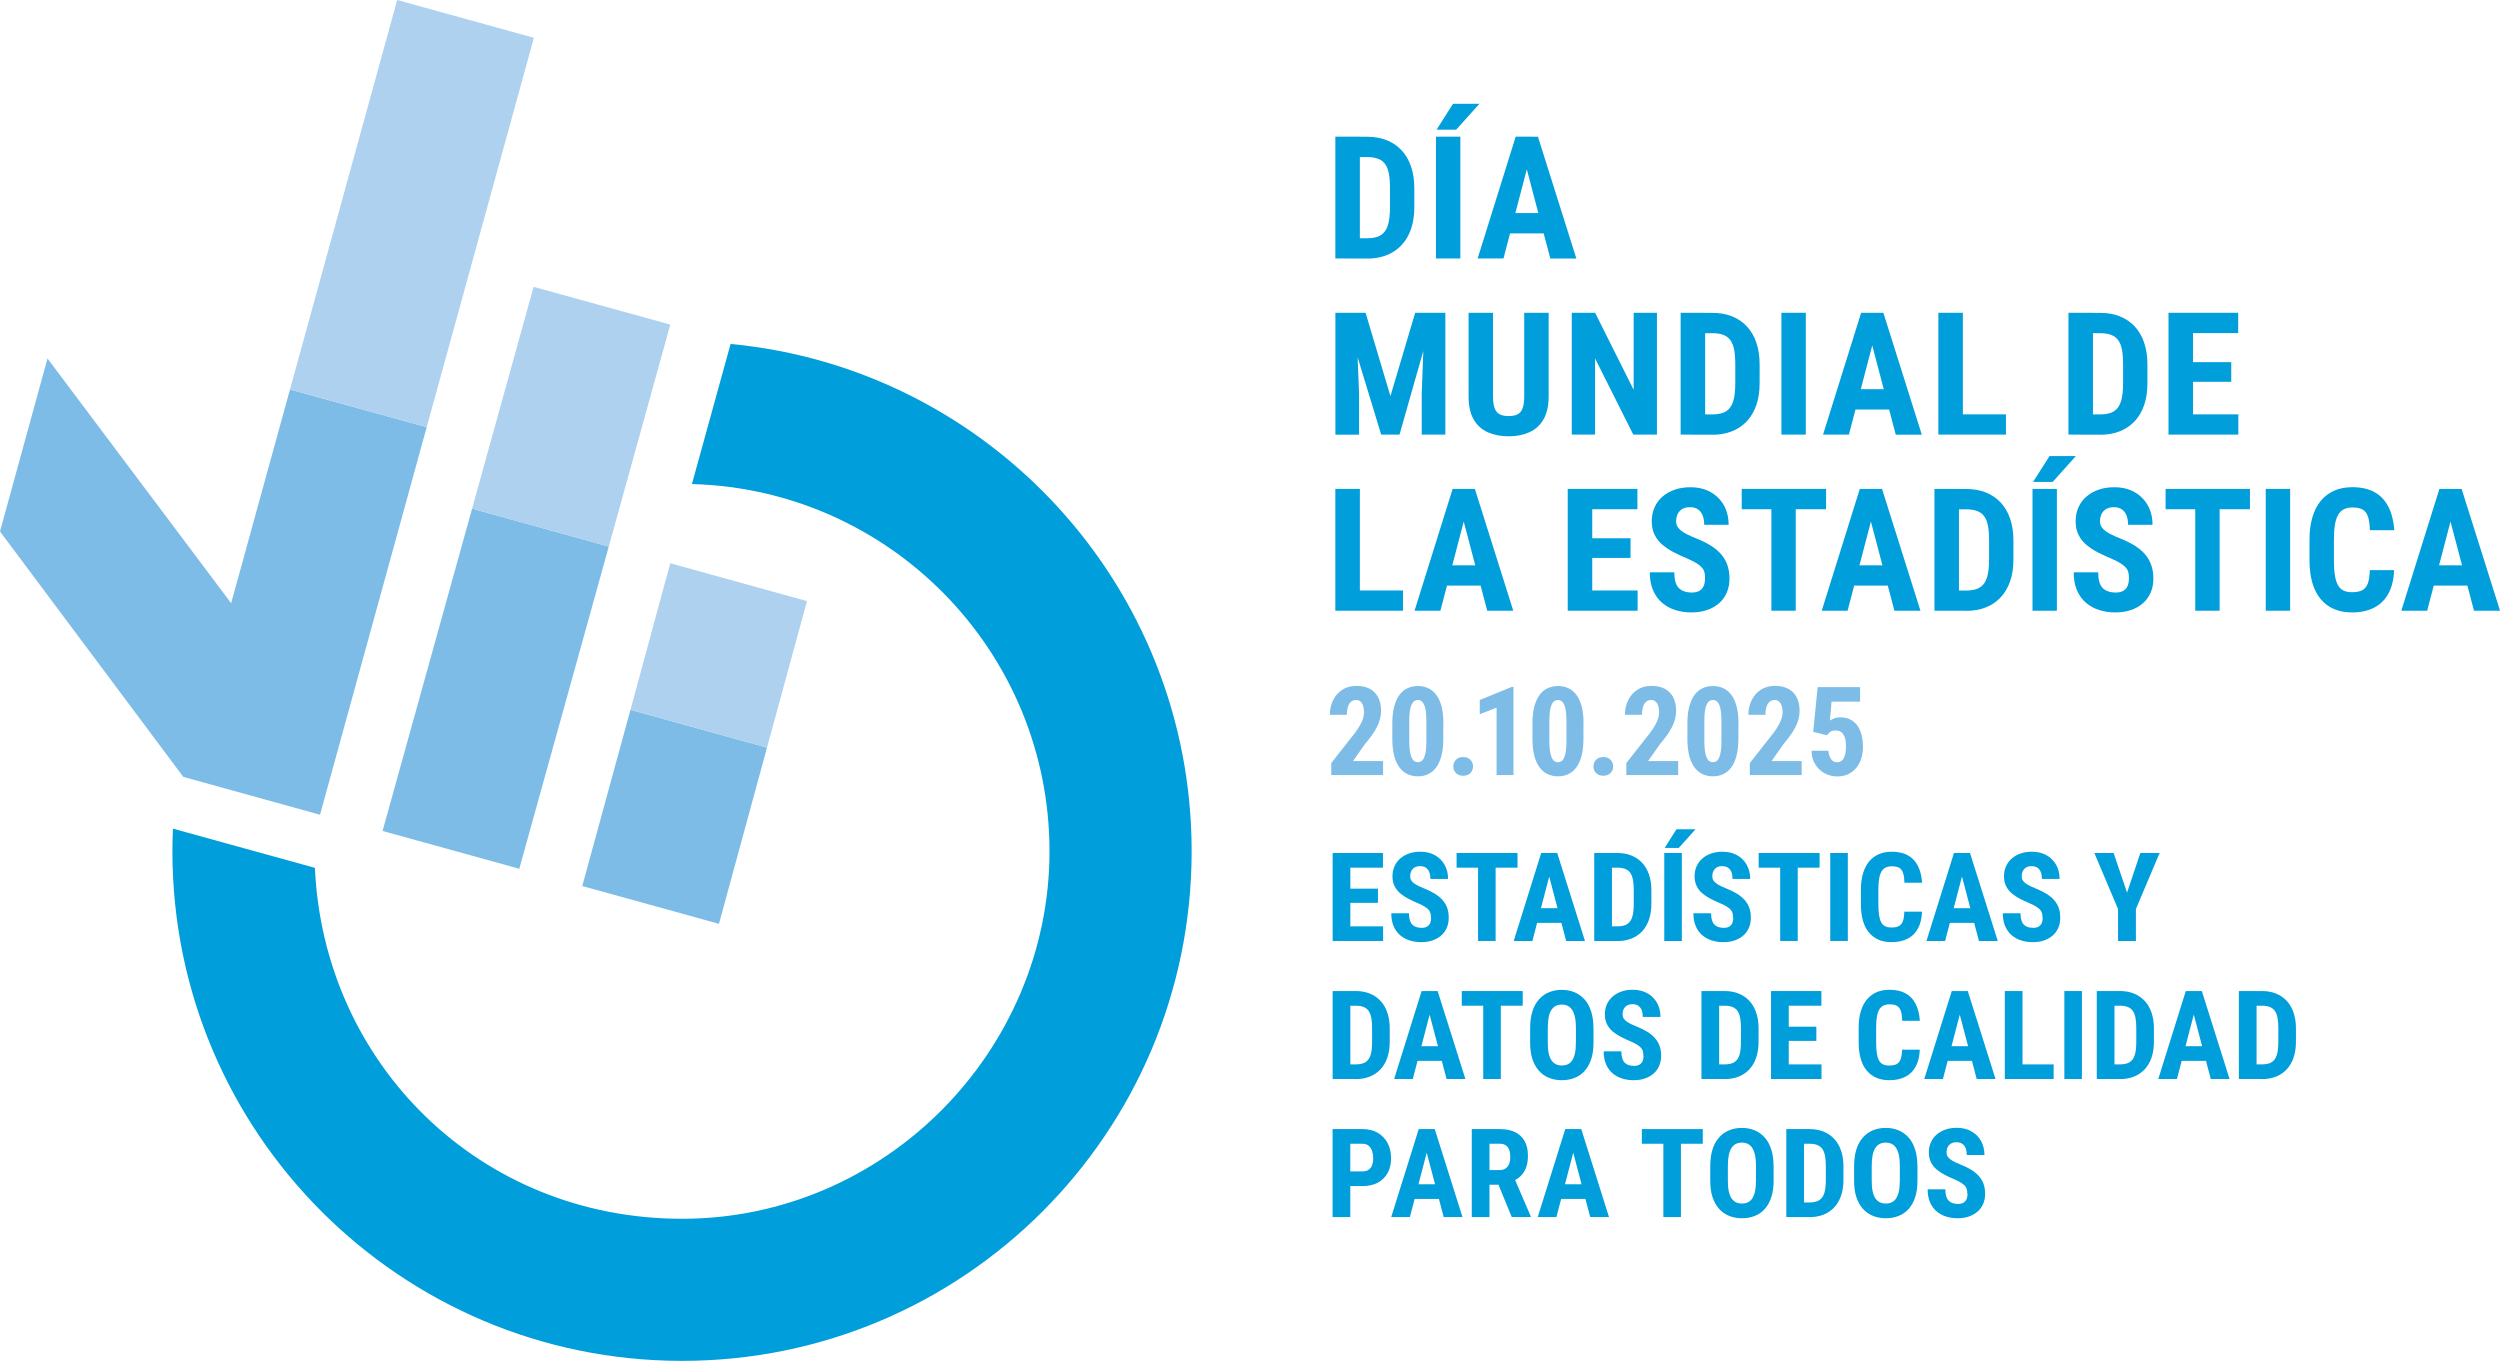 <?xml version="1.0" encoding="UTF-8"?>
<svg id="Layer_1" data-name="Layer 1" xmlns="http://www.w3.org/2000/svg" viewBox="0 0 525.2 285.9">
  <defs>
    <style>
      .cls-1 {
        fill: #add1ef;
      }

      .cls-2 {
        fill: #7cbce7;
      }

      .cls-3 {
        fill: #009edb;
      }
    </style>
  </defs>
  <g id="cropped_circle" data-name="cropped circle">
    <path class="cls-3" d="M153.48,72.27l-8.12,29.42c41.67,1.11,75.12,35.21,75.12,77.15s-34.57,77.2-77.2,77.2-75.29-32.7-77.12-73.72l-29.83-8.24c-.07,1.58-.11,3.16-.11,4.75,0,59.13,47.93,107.06,107.06,107.06s107.06-47.93,107.06-107.06c0-55.68-42.51-101.43-96.85-106.57Z"/>
  </g>
  <polygon class="cls-2" points="132.45 149.11 122.32 186.14 151.04 194.08 161.13 157.06 132.45 149.11 132.45 149.11"/>
  <polygon class="cls-1" points="140.81 118.33 132.45 149.11 161.13 157.06 169.53 126.28 140.81 118.33"/>
  <polygon class="cls-2" points="80.37 174.57 109.09 182.51 127.89 114.82 99.18 106.85 80.37 174.57"/>
  <polygon class="cls-1" points="112.1 60.26 99.18 106.85 127.89 114.82 139.09 74.43 140.82 68.19 112.1 60.26"/>
  <polygon class="cls-2" points="48.56 126.72 9.98 75.31 0 111.65 38.51 163.21 38.51 163.21 67.23 171.16 89.64 89.74 60.92 81.82 48.56 126.72"/>
  <g id="top_piece" data-name="top piece">
    <polygon class="cls-1" points="83.44 0 60.92 81.82 89.64 89.74 112.16 7.94 83.44 0"/>
  </g>
  <g>
    <path class="cls-3" d="M285.68,28.71v25.59h-5.15v-25.59h5.15ZM287.21,54.31h-4.52l.04-4.25h4.48c1.24,0,2.21-.22,2.9-.67s1.18-1.15,1.47-2.11.43-2.22.43-3.78v-3.99c0-1.18-.08-2.19-.23-3.01s-.41-1.49-.77-2-.85-.89-1.46-1.13-1.37-.37-2.27-.37h-4.68v-4.27h4.68c1.48,0,2.82.24,4.03.72s2.24,1.18,3.11,2.1,1.54,2.05,2,3.4.7,2.88.7,4.61v3.96c0,1.73-.23,3.27-.7,4.61s-1.13,2.46-2,3.38-1.9,1.62-3.12,2.1-2.58.72-4.1.72Z"/>
    <path class="cls-3" d="M306.79,28.71v25.59h-5.12v-25.59h5.12ZM301.8,27.24l3.45-5.43h5.54l-4.87,5.43h-4.11Z"/>
    <path class="cls-3" d="M321.35,33.28l-5.5,21.02h-5.43l8-25.59h3.39l-.46,4.57ZM325.89,44.76v4.27h-11.55v-4.27h11.55ZM325.69,54.31l-5.54-21.02-.51-4.57h3.45l8.07,25.59h-5.47Z"/>
    <path class="cls-3" d="M280.53,65.71h4.31l.67,16.88v8.72h-4.97v-25.59ZM282.36,65.71h4.52l5.22,17.51,5.2-17.51h3.99l-7.28,25.59h-3.85l-7.8-25.59ZM299.32,65.71h4.32v25.59h-4.96v-8.72l.63-16.88Z"/>
    <path class="cls-3" d="M320.21,65.71h5.13v17.58c0,1.97-.36,3.57-1.08,4.81s-1.71,2.14-2.98,2.71-2.71.85-4.34.85-3.1-.28-4.38-.85-2.27-1.47-2.98-2.71-1.06-2.84-1.06-4.81v-17.58h5.13v17.58c0,1.11.13,1.97.38,2.57s.62,1,1.11,1.22,1.09.33,1.8.33,1.33-.11,1.8-.33.84-.62,1.09-1.22.38-1.45.38-2.57v-17.58Z"/>
    <path class="cls-3" d="M348.09,65.71v25.59h-4.97l-8.03-16.01v16.01h-4.89v-25.59h4.9l8.1,16.19v-16.19h4.89Z"/>
    <path class="cls-3" d="M358.22,65.71v25.59h-5.15v-25.59h5.15ZM359.75,91.31h-4.52l.04-4.25h4.48c1.24,0,2.21-.22,2.9-.67s1.18-1.15,1.47-2.11.43-2.22.43-3.78v-3.99c0-1.18-.08-2.19-.23-3.01s-.41-1.49-.77-2-.85-.89-1.46-1.13-1.37-.37-2.27-.37h-4.68v-4.27h4.68c1.48,0,2.82.24,4.03.72s2.24,1.18,3.11,2.1,1.54,2.05,2,3.4.7,2.88.7,4.61v3.96c0,1.73-.23,3.27-.7,4.61s-1.13,2.46-2,3.38-1.9,1.62-3.12,2.1-2.58.72-4.1.72Z"/>
    <path class="cls-3" d="M379.36,65.71v25.59h-5.12v-25.59h5.12Z"/>
    <path class="cls-3" d="M393.92,70.28l-5.5,21.02h-5.43l8-25.59h3.39l-.46,4.57ZM398.45,81.76v4.27h-11.55v-4.27h11.55ZM398.26,91.31l-5.54-21.02-.51-4.57h3.45l8.07,25.59h-5.47Z"/>
    <path class="cls-3" d="M412.36,65.71v25.59h-5.15v-25.59h5.15ZM421.41,87.05v4.25h-10.63v-4.25h10.63Z"/>
    <path class="cls-3" d="M439.69,65.71v25.59h-5.15v-25.59h5.15ZM441.22,91.31h-4.52l.04-4.25h4.48c1.24,0,2.21-.22,2.9-.67s1.18-1.15,1.47-2.11.43-2.22.43-3.78v-3.99c0-1.18-.08-2.19-.23-3.01s-.41-1.49-.77-2-.85-.89-1.46-1.13-1.37-.37-2.27-.37h-4.68v-4.27h4.68c1.48,0,2.82.24,4.03.72s2.24,1.18,3.11,2.1,1.54,2.05,2,3.4.7,2.88.7,4.61v3.96c0,1.73-.23,3.27-.7,4.61s-1.13,2.46-2,3.38-1.9,1.62-3.12,2.1-2.58.72-4.1.72Z"/>
    <path class="cls-3" d="M460.71,65.71v25.59h-5.15v-25.59h5.15ZM470.2,65.71v4.27h-11.09v-4.27h11.09ZM468.74,76.08v4.13h-9.63v-4.13h9.63ZM470.23,87.05v4.25h-11.13v-4.25h11.13Z"/>
    <path class="cls-3" d="M285.68,102.71v25.59h-5.15v-25.59h5.15ZM294.74,124.05v4.25h-10.63v-4.25h10.63Z"/>
    <path class="cls-3" d="M308.1,107.28l-5.5,21.02h-5.43l8-25.59h3.39l-.46,4.57ZM312.64,118.76v4.27h-11.55v-4.27h11.55ZM312.44,128.31l-5.54-21.02-.51-4.57h3.45l8.07,25.59h-5.47Z"/>
    <path class="cls-3" d="M334.5,102.71v25.59h-5.15v-25.59h5.15ZM343.99,102.71v4.27h-11.09v-4.27h11.09ZM342.54,113.08v4.13h-9.63v-4.13h9.63ZM344.03,124.05v4.25h-11.13v-4.25h11.13Z"/>
    <path class="cls-3" d="M358.21,121.57c0-.46-.04-.87-.12-1.25s-.25-.72-.52-1.04-.64-.63-1.14-.95-1.15-.64-1.94-.98c-.95-.4-1.87-.82-2.76-1.27s-1.69-.98-2.41-1.57-1.28-1.3-1.7-2.12-.62-1.77-.62-2.87.2-2.06.59-2.94.95-1.63,1.68-2.26,1.58-1.11,2.56-1.45,2.07-.51,3.28-.51c1.64,0,3.06.34,4.26,1.02s2.13,1.61,2.79,2.79.99,2.54.99,4.08h-5.13c0-.73-.1-1.37-.31-1.92s-.53-.99-.98-1.31-1.02-.47-1.72-.47c-.66,0-1.2.13-1.63.4s-.74.62-.95,1.07-.31.96-.31,1.52c0,.42.1.8.31,1.13s.49.63.85.9.79.52,1.29.76,1.05.49,1.64.72c1.16.46,2.19.96,3.08,1.5s1.63,1.15,2.23,1.83,1.05,1.43,1.35,2.28.46,1.8.46,2.88-.18,2.04-.55,2.91-.91,1.62-1.61,2.25-1.55,1.11-2.54,1.45-2.09.51-3.31.51-2.3-.17-3.36-.5-1.98-.84-2.79-1.53-1.43-1.56-1.89-2.62-.69-2.32-.69-3.77h5.15c0,.77.08,1.43.23,1.98s.39.98.7,1.3.71.56,1.17.72.99.24,1.59.24c.68,0,1.22-.13,1.63-.39s.69-.6.87-1.04.26-.93.26-1.48Z"/>
    <path class="cls-3" d="M383.62,102.71v4.27h-17.72v-4.27h17.72ZM377.25,102.71v25.59h-5.12v-25.59h5.12Z"/>
    <path class="cls-3" d="M393.64,107.28l-5.5,21.02h-5.43l8-25.59h3.39l-.46,4.57ZM398.17,118.76v4.27h-11.55v-4.27h11.55ZM397.98,128.31l-5.54-21.02-.51-4.57h3.45l8.07,25.59h-5.47Z"/>
    <path class="cls-3" d="M411.54,102.71v25.59h-5.15v-25.59h5.15ZM413.07,128.31h-4.52l.04-4.25h4.48c1.24,0,2.21-.22,2.9-.67s1.18-1.15,1.47-2.11.43-2.22.43-3.78v-3.99c0-1.18-.08-2.19-.23-3.01s-.41-1.49-.77-2-.85-.89-1.46-1.13-1.37-.37-2.27-.37h-4.68v-4.27h4.68c1.48,0,2.82.24,4.03.72s2.24,1.18,3.11,2.1,1.54,2.05,2,3.4.7,2.88.7,4.61v3.96c0,1.73-.23,3.27-.7,4.61s-1.13,2.46-2,3.38-1.9,1.62-3.12,2.1-2.58.72-4.1.72Z"/>
    <path class="cls-3" d="M432.11,102.71v25.59h-5.12v-25.59h5.12ZM427.11,101.24l3.45-5.43h5.54l-4.87,5.43h-4.11Z"/>
    <path class="cls-3" d="M447.26,121.57c0-.46-.04-.87-.12-1.25s-.25-.72-.52-1.04-.64-.63-1.14-.95-1.15-.64-1.94-.98c-.95-.4-1.87-.82-2.76-1.27s-1.69-.98-2.41-1.57-1.28-1.3-1.7-2.12-.62-1.77-.62-2.87.2-2.06.59-2.94.95-1.63,1.68-2.26,1.58-1.11,2.56-1.45,2.07-.51,3.28-.51c1.64,0,3.06.34,4.26,1.02s2.13,1.61,2.79,2.79.99,2.54.99,4.08h-5.13c0-.73-.1-1.37-.31-1.92s-.53-.99-.98-1.31-1.02-.47-1.72-.47c-.66,0-1.2.13-1.63.4s-.74.62-.95,1.07-.31.96-.31,1.52c0,.42.1.8.31,1.13s.49.63.85.9.79.52,1.29.76,1.05.49,1.64.72c1.16.46,2.19.96,3.08,1.5s1.63,1.15,2.23,1.83,1.05,1.43,1.35,2.28.46,1.8.46,2.88-.18,2.04-.55,2.91-.91,1.62-1.61,2.25-1.55,1.11-2.54,1.45-2.09.51-3.31.51-2.3-.17-3.36-.5-1.98-.84-2.79-1.53-1.43-1.56-1.89-2.62-.69-2.32-.69-3.77h5.15c0,.77.08,1.43.23,1.98s.39.98.7,1.3.71.56,1.17.72.99.24,1.59.24c.68,0,1.22-.13,1.63-.39s.69-.6.87-1.04.26-.93.26-1.48Z"/>
    <path class="cls-3" d="M472.67,102.71v4.27h-17.72v-4.27h17.72ZM466.3,102.71v25.59h-5.12v-25.59h5.12Z"/>
    <path class="cls-3" d="M481.11,102.71v25.59h-5.12v-25.59h5.12Z"/>
    <path class="cls-3" d="M497.83,119.78h5.12c-.07,1.92-.46,3.54-1.16,4.86s-1.7,2.32-3,3-2.86,1.02-4.68,1.02c-1.42,0-2.68-.24-3.78-.71s-2.04-1.17-2.81-2.1-1.36-2.07-1.75-3.44-.59-2.94-.59-4.72v-4.34c0-1.78.21-3.36.62-4.73s1.01-2.52,1.79-3.45,1.72-1.63,2.83-2.11,2.36-.71,3.75-.71c1.86,0,3.42.35,4.68,1.05s2.22,1.72,2.91,3.07,1.1,2.99,1.24,4.92h-5.13c-.04-1.22-.17-2.18-.41-2.87s-.62-1.19-1.13-1.48-1.23-.43-2.14-.43c-.68,0-1.27.12-1.76.36s-.9.62-1.21,1.15-.55,1.22-.69,2.07-.22,1.9-.22,3.13v4.38c0,1.21.06,2.24.19,3.08s.33,1.54.62,2.08.67.93,1.15,1.18,1.1.37,1.85.37c.87,0,1.57-.13,2.1-.39s.93-.72,1.19-1.39.4-1.62.44-2.85Z"/>
    <path class="cls-3" d="M515.4,107.28l-5.5,21.02h-5.43l8-25.59h3.39l-.46,4.57ZM519.93,118.76v4.27h-11.55v-4.27h11.55ZM519.74,128.31l-5.54-21.02-.51-4.57h3.45l8.07,25.59h-5.47Z"/>
  </g>
  <g>
    <path class="cls-3" d="M283.68,179.2v18.48h-3.72v-18.48h3.72ZM290.53,179.2v3.08h-8.01v-3.08h8.01ZM289.48,186.69v2.98h-6.96v-2.98h6.96ZM290.56,194.61v3.07h-8.04v-3.07h8.04Z"/>
    <path class="cls-3" d="M300.62,192.82c0-.33-.03-.63-.09-.9-.06-.27-.18-.52-.37-.75-.19-.23-.47-.46-.83-.69-.36-.23-.83-.46-1.4-.71-.69-.29-1.35-.59-1.99-.92-.64-.33-1.22-.71-1.74-1.14s-.92-.94-1.22-1.53c-.3-.59-.45-1.28-.45-2.08s.14-1.49.43-2.12c.28-.63.69-1.18,1.21-1.63.52-.45,1.14-.8,1.85-1.05.71-.25,1.5-.37,2.37-.37,1.18,0,2.21.25,3.08.74.87.49,1.54,1.16,2.02,2.02.48.86.72,1.84.72,2.95h-3.71c0-.52-.07-.99-.22-1.39-.15-.4-.38-.72-.71-.95s-.74-.34-1.24-.34c-.47,0-.87.1-1.17.29-.31.19-.54.45-.69.77-.15.33-.22.69-.22,1.1,0,.3.07.58.22.82.15.24.35.46.62.65s.57.37.93.55c.36.18.75.35,1.19.52.84.33,1.58.69,2.22,1.09s1.18.83,1.61,1.32c.43.49.76,1.03.98,1.64s.33,1.3.33,2.08-.13,1.47-.4,2.1c-.27.63-.65,1.17-1.16,1.62-.51.45-1.12.8-1.83,1.05-.71.25-1.51.37-2.39.37s-1.66-.12-2.42-.36-1.43-.61-2.01-1.1c-.58-.5-1.03-1.13-1.36-1.89-.33-.77-.5-1.67-.5-2.72h3.72c0,.56.05,1.04.17,1.43s.28.71.51.94c.23.23.51.41.84.52.33.11.72.17,1.15.17.49,0,.88-.09,1.17-.28.29-.19.5-.44.63-.75.13-.31.19-.67.19-1.07Z"/>
    <path class="cls-3" d="M318.8,179.2v3.08h-12.8v-3.08h12.8ZM314.2,179.2v18.48h-3.69v-18.48h3.69Z"/>
    <path class="cls-3" d="M325.89,182.5l-3.97,15.18h-3.92l5.78-18.48h2.45l-.33,3.3ZM329.16,190.79v3.08h-8.34v-3.08h8.34ZM329.02,197.68l-4-15.18-.37-3.3h2.49l5.83,18.48h-3.95Z"/>
    <path class="cls-3" d="M338.64,179.2v18.48h-3.72v-18.48h3.72ZM339.75,197.68h-3.26l.03-3.07h3.24c.9,0,1.6-.16,2.09-.48.5-.32.85-.83,1.06-1.52.21-.69.31-1.6.31-2.73v-2.88c0-.85-.05-1.58-.17-2.18s-.3-1.08-.56-1.45-.61-.64-1.05-.82-.99-.27-1.64-.27h-3.38v-3.08h3.38c1.07,0,2.04.17,2.91.52.87.35,1.62.85,2.25,1.52.63.66,1.11,1.48,1.45,2.46.34.97.51,2.08.51,3.33v2.86c0,1.25-.17,2.36-.51,3.33s-.82,1.78-1.44,2.44c-.62.66-1.37,1.17-2.25,1.52-.88.35-1.87.52-2.96.52Z"/>
    <path class="cls-3" d="M353.32,179.2v18.48h-3.69v-18.48h3.69ZM349.71,178.13l2.49-3.92h4l-3.52,3.92h-2.97Z"/>
    <path class="cls-3" d="M364.09,192.82c0-.33-.03-.63-.09-.9-.06-.27-.18-.52-.37-.75-.19-.23-.47-.46-.83-.69-.36-.23-.83-.46-1.4-.71-.69-.29-1.35-.59-1.99-.92-.64-.33-1.22-.71-1.74-1.14s-.92-.94-1.22-1.53c-.3-.59-.45-1.28-.45-2.08s.14-1.49.43-2.12c.28-.63.69-1.18,1.21-1.63.52-.45,1.14-.8,1.85-1.05.71-.25,1.5-.37,2.37-.37,1.18,0,2.21.25,3.08.74.87.49,1.54,1.16,2.02,2.02.48.86.72,1.84.72,2.95h-3.71c0-.52-.07-.99-.22-1.39-.15-.4-.38-.72-.71-.95s-.74-.34-1.24-.34c-.47,0-.87.1-1.17.29-.31.19-.54.45-.69.77-.15.33-.22.69-.22,1.1,0,.3.07.58.22.82.15.24.35.46.62.65s.57.37.93.55c.36.18.75.35,1.19.52.84.33,1.58.69,2.22,1.09s1.18.83,1.61,1.32c.43.49.76,1.03.98,1.64s.33,1.3.33,2.08-.13,1.47-.4,2.1c-.27.63-.65,1.17-1.16,1.62-.51.45-1.12.8-1.83,1.05-.71.25-1.51.37-2.39.37s-1.66-.12-2.42-.36-1.43-.61-2.01-1.1c-.58-.5-1.03-1.13-1.36-1.89-.33-.77-.5-1.67-.5-2.72h3.72c0,.56.05,1.04.17,1.43s.28.71.51.94c.23.23.51.41.84.52.33.11.72.17,1.15.17.49,0,.88-.09,1.17-.28.29-.19.5-.44.63-.75.13-.31.19-.67.19-1.07Z"/>
    <path class="cls-3" d="M382.26,179.2v3.08h-12.8v-3.08h12.8ZM377.67,179.2v18.48h-3.69v-18.48h3.69Z"/>
    <path class="cls-3" d="M388.19,179.2v18.48h-3.69v-18.48h3.69Z"/>
    <path class="cls-3" d="M400.09,191.52h3.69c-.05,1.39-.33,2.56-.84,3.51s-1.23,1.67-2.17,2.16c-.93.49-2.06.74-3.38.74-1.02,0-1.93-.17-2.73-.51s-1.47-.85-2.03-1.52c-.56-.67-.98-1.5-1.26-2.48-.28-.99-.43-2.12-.43-3.41v-3.14c0-1.29.15-2.42.45-3.42.3-.99.73-1.82,1.29-2.49.56-.67,1.24-1.18,2.04-1.52.8-.34,1.7-.51,2.71-.51,1.35,0,2.47.25,3.38.76.91.5,1.61,1.24,2.1,2.21.49.97.79,2.16.89,3.55h-3.71c-.03-.88-.12-1.57-.3-2.08-.17-.5-.45-.86-.82-1.07-.37-.21-.89-.31-1.55-.31-.49,0-.91.09-1.27.26-.36.17-.65.45-.88.83s-.4.88-.5,1.5c-.11.62-.16,1.37-.16,2.26v3.16c0,.87.05,1.61.14,2.23.09.61.24,1.12.44,1.5.2.39.48.67.83.85.35.18.8.27,1.34.27.63,0,1.13-.09,1.52-.28.38-.19.67-.52.86-1s.29-1.17.32-2.06Z"/>
    <path class="cls-3" d="M412.6,182.5l-3.97,15.18h-3.92l5.78-18.48h2.45l-.33,3.3ZM415.88,190.79v3.08h-8.34v-3.08h8.34ZM415.74,197.68l-4-15.18-.37-3.3h2.49l5.83,18.48h-3.95Z"/>
    <path class="cls-3" d="M429.09,192.82c0-.33-.03-.63-.09-.9-.06-.27-.18-.52-.37-.75-.19-.23-.47-.46-.83-.69-.36-.23-.83-.46-1.4-.71-.69-.29-1.35-.59-1.99-.92-.64-.33-1.22-.71-1.74-1.14s-.92-.94-1.22-1.53c-.3-.59-.45-1.28-.45-2.08s.14-1.49.43-2.12c.28-.63.69-1.18,1.21-1.63.52-.45,1.14-.8,1.85-1.05.71-.25,1.5-.37,2.37-.37,1.18,0,2.21.25,3.08.74.87.49,1.54,1.16,2.02,2.02.48.86.72,1.84.72,2.95h-3.71c0-.52-.07-.99-.22-1.39-.15-.4-.38-.72-.71-.95s-.74-.34-1.24-.34c-.47,0-.87.1-1.17.29-.31.19-.54.45-.69.77-.15.33-.22.69-.22,1.1,0,.3.07.58.22.82.15.24.35.46.62.65s.57.37.93.55c.36.18.75.35,1.19.52.84.33,1.58.69,2.22,1.09s1.18.83,1.61,1.32c.43.49.76,1.03.98,1.64s.33,1.3.33,2.08-.13,1.47-.4,2.1c-.27.63-.65,1.17-1.16,1.62-.51.45-1.12.8-1.83,1.05-.71.25-1.51.37-2.39.37s-1.66-.12-2.42-.36-1.43-.61-2.01-1.1c-.58-.5-1.03-1.13-1.36-1.89-.33-.77-.5-1.67-.5-2.72h3.72c0,.56.05,1.04.17,1.43s.28.71.51.94c.23.23.51.41.84.52.33.11.72.17,1.15.17.49,0,.88-.09,1.17-.28.29-.19.5-.44.63-.75.13-.31.19-.67.19-1.07Z"/>
    <path class="cls-3" d="M444.03,179.2l2.82,8.33,2.79-8.33h4.05l-4.98,11.77v6.72h-3.75v-6.72l-4.98-11.77h4.04Z"/>
    <path class="cls-3" d="M283.68,208.2v18.48h-3.72v-18.48h3.72ZM284.78,226.68h-3.26l.03-3.07h3.24c.9,0,1.6-.16,2.09-.48.5-.32.85-.83,1.06-1.52.21-.69.31-1.6.31-2.73v-2.88c0-.85-.05-1.58-.17-2.18s-.3-1.08-.56-1.45-.61-.64-1.05-.82-.99-.27-1.64-.27h-3.38v-3.08h3.38c1.07,0,2.04.17,2.91.52.87.35,1.62.85,2.25,1.52.63.66,1.11,1.48,1.45,2.46.34.97.51,2.08.51,3.33v2.86c0,1.25-.17,2.36-.51,3.33s-.82,1.78-1.44,2.44c-.62.66-1.37,1.17-2.25,1.52-.88.35-1.87.52-2.96.52Z"/>
    <path class="cls-3" d="M300.77,211.5l-3.97,15.18h-3.92l5.78-18.48h2.45l-.33,3.3ZM304.04,219.79v3.08h-8.34v-3.08h8.34ZM303.9,226.68l-4-15.18-.37-3.3h2.49l5.83,18.48h-3.95Z"/>
    <path class="cls-3" d="M319.89,208.2v3.08h-12.8v-3.08h12.8ZM315.29,208.2v18.48h-3.69v-18.48h3.69Z"/>
    <path class="cls-3" d="M334.76,216v3.08c0,1.3-.16,2.44-.48,3.42-.32.98-.77,1.79-1.35,2.45-.58.66-1.28,1.15-2.1,1.48-.82.33-1.72.5-2.71.5s-1.89-.17-2.71-.5c-.82-.33-1.52-.82-2.11-1.48-.59-.66-1.04-1.47-1.37-2.45s-.48-2.12-.48-3.42v-3.08c0-1.34.16-2.51.47-3.51s.77-1.84,1.36-2.51,1.29-1.18,2.11-1.52,1.71-.51,2.7-.51,1.89.17,2.7.51,1.51.85,2.11,1.52,1.05,1.51,1.37,2.51c.32,1,.48,2.17.48,3.51ZM331.07,219.09v-3.11c0-.88-.06-1.63-.19-2.25s-.32-1.13-.57-1.53c-.25-.4-.56-.69-.93-.88-.36-.19-.79-.28-1.27-.28s-.91.09-1.28.28c-.37.19-.68.48-.93.88-.25.4-.44.91-.56,1.53-.12.62-.18,1.37-.18,2.25v3.11c0,.85.06,1.57.19,2.17.13.6.32,1.09.57,1.47s.57.66.93.84c.37.18.79.27,1.28.27s.9-.09,1.26-.27c.37-.18.68-.46.92-.84s.43-.87.56-1.47c.13-.6.19-1.32.19-2.17Z"/>
    <path class="cls-3" d="M345.24,221.82c0-.33-.03-.63-.09-.9-.06-.27-.18-.52-.37-.75-.19-.23-.47-.46-.83-.69-.36-.23-.83-.46-1.4-.71-.69-.29-1.35-.59-1.99-.92-.64-.33-1.22-.71-1.74-1.14s-.92-.94-1.22-1.53c-.3-.59-.45-1.28-.45-2.08s.14-1.49.43-2.12c.28-.63.69-1.18,1.21-1.63.52-.45,1.14-.8,1.85-1.05.71-.25,1.5-.37,2.37-.37,1.18,0,2.21.25,3.08.74.87.49,1.54,1.16,2.02,2.02.48.86.72,1.84.72,2.95h-3.71c0-.52-.07-.99-.22-1.39-.15-.4-.38-.72-.71-.95s-.74-.34-1.24-.34c-.47,0-.87.1-1.17.29-.31.19-.54.45-.69.77-.15.33-.22.69-.22,1.1,0,.3.07.58.22.82.15.24.35.46.62.65s.57.37.93.55c.36.18.75.35,1.19.52.84.33,1.58.69,2.22,1.09s1.18.83,1.61,1.32c.43.49.76,1.03.98,1.64s.33,1.3.33,2.08-.13,1.47-.4,2.1c-.27.63-.65,1.17-1.16,1.62-.51.45-1.12.8-1.83,1.05-.71.25-1.51.37-2.39.37s-1.66-.12-2.42-.36-1.43-.61-2.01-1.1c-.58-.5-1.03-1.13-1.36-1.89-.33-.77-.5-1.67-.5-2.72h3.72c0,.56.05,1.04.17,1.43s.28.71.51.94c.23.23.51.41.84.52.33.11.72.17,1.15.17.49,0,.88-.09,1.17-.28.29-.19.5-.44.63-.75.13-.31.19-.67.19-1.07Z"/>
    <path class="cls-3" d="M361.16,208.2v18.48h-3.72v-18.48h3.72ZM362.27,226.68h-3.26l.03-3.07h3.24c.9,0,1.6-.16,2.09-.48.5-.32.85-.83,1.06-1.52.21-.69.31-1.6.31-2.73v-2.88c0-.85-.05-1.58-.17-2.18s-.3-1.08-.56-1.45-.61-.64-1.05-.82-.99-.27-1.64-.27h-3.38v-3.08h3.38c1.07,0,2.04.17,2.91.52.87.35,1.62.85,2.25,1.52.63.66,1.11,1.48,1.45,2.46.34.97.51,2.08.51,3.33v2.86c0,1.25-.17,2.36-.51,3.33s-.82,1.78-1.44,2.44c-.62.66-1.37,1.17-2.25,1.52-.88.35-1.87.52-2.96.52Z"/>
    <path class="cls-3" d="M375.78,208.2v18.48h-3.72v-18.48h3.72ZM382.64,208.2v3.08h-8.01v-3.08h8.01ZM381.58,215.69v2.98h-6.96v-2.98h6.96ZM382.66,223.61v3.07h-8.04v-3.07h8.04Z"/>
    <path class="cls-3" d="M399.62,220.52h3.69c-.05,1.39-.33,2.56-.84,3.51s-1.23,1.67-2.17,2.16c-.93.49-2.06.74-3.38.74-1.02,0-1.93-.17-2.73-.51s-1.47-.85-2.03-1.52c-.56-.67-.98-1.5-1.26-2.48-.28-.99-.43-2.12-.43-3.41v-3.14c0-1.29.15-2.42.45-3.42.3-.99.73-1.82,1.29-2.49.56-.67,1.24-1.18,2.04-1.52.8-.34,1.7-.51,2.71-.51,1.35,0,2.47.25,3.38.76.91.5,1.61,1.24,2.1,2.21.49.97.79,2.16.89,3.55h-3.71c-.03-.88-.12-1.57-.3-2.08-.17-.5-.45-.86-.82-1.07-.37-.21-.89-.31-1.55-.31-.49,0-.91.09-1.27.26-.36.17-.65.45-.88.83s-.4.88-.5,1.5c-.11.62-.16,1.37-.16,2.26v3.16c0,.87.05,1.61.14,2.23.09.61.24,1.12.44,1.5.2.39.48.67.83.85.35.18.8.27,1.34.27.63,0,1.13-.09,1.52-.28.38-.19.67-.52.86-1s.29-1.17.32-2.06Z"/>
    <path class="cls-3" d="M412.14,211.5l-3.97,15.18h-3.92l5.78-18.48h2.45l-.33,3.3ZM415.41,219.79v3.08h-8.34v-3.08h8.34ZM415.27,226.68l-4-15.18-.37-3.3h2.49l5.83,18.48h-3.95Z"/>
    <path class="cls-3" d="M424.89,208.2v18.48h-3.72v-18.48h3.72ZM431.43,223.61v3.07h-7.68v-3.07h7.68Z"/>
    <path class="cls-3" d="M437.37,208.2v18.48h-3.69v-18.48h3.69Z"/>
    <path class="cls-3" d="M444.21,208.2v18.48h-3.72v-18.48h3.72ZM445.32,226.68h-3.26l.03-3.07h3.24c.9,0,1.6-.16,2.09-.48.5-.32.85-.83,1.06-1.52.21-.69.31-1.6.31-2.73v-2.88c0-.85-.05-1.58-.17-2.18s-.3-1.08-.56-1.45-.61-.64-1.05-.82-.99-.27-1.64-.27h-3.38v-3.08h3.38c1.07,0,2.04.17,2.91.52.87.35,1.62.85,2.25,1.52.63.66,1.11,1.48,1.45,2.46.34.97.51,2.08.51,3.33v2.86c0,1.25-.17,2.36-.51,3.33s-.82,1.78-1.44,2.44c-.62.66-1.37,1.17-2.25,1.52-.88.35-1.87.52-2.96.52Z"/>
    <path class="cls-3" d="M461.3,211.5l-3.97,15.18h-3.92l5.78-18.48h2.45l-.33,3.3ZM464.58,219.79v3.08h-8.34v-3.08h8.34ZM464.44,226.68l-4-15.18-.37-3.3h2.49l5.83,18.48h-3.95Z"/>
    <path class="cls-3" d="M474.06,208.2v18.48h-3.72v-18.48h3.72ZM475.16,226.68h-3.26l.03-3.07h3.24c.9,0,1.6-.16,2.09-.48.5-.32.85-.83,1.06-1.52.21-.69.31-1.6.31-2.73v-2.88c0-.85-.05-1.58-.17-2.18s-.3-1.08-.56-1.45-.61-.64-1.05-.82-.99-.27-1.64-.27h-3.38v-3.08h3.38c1.07,0,2.04.17,2.91.52.87.35,1.62.85,2.25,1.52.63.66,1.11,1.48,1.45,2.46.34.97.51,2.08.51,3.33v2.86c0,1.25-.17,2.36-.51,3.33s-.82,1.78-1.44,2.44c-.62.66-1.37,1.17-2.25,1.52-.88.35-1.87.52-2.96.52Z"/>
    <path class="cls-3" d="M286.25,249.17h-3.78v-3.08h3.78c.53,0,.96-.12,1.29-.36.33-.24.57-.56.72-.98s.23-.89.23-1.42-.08-1.03-.23-1.5c-.15-.46-.39-.84-.72-1.12-.33-.28-.76-.43-1.29-.43h-2.58v15.4h-3.72v-18.48h6.3c1.24,0,2.31.26,3.21.79.89.53,1.58,1.25,2.06,2.17.48.92.72,1.97.72,3.15s-.24,2.23-.72,3.1-1.17,1.55-2.06,2.04c-.89.48-1.96.72-3.21.72Z"/>
    <path class="cls-3" d="M300.16,240.5l-3.97,15.18h-3.92l5.78-18.48h2.45l-.33,3.3ZM303.43,248.79v3.08h-8.34v-3.08h8.34ZM303.29,255.68l-4-15.18-.37-3.3h2.49l5.83,18.48h-3.95Z"/>
    <path class="cls-3" d="M309.19,237.2h5.93c1.24,0,2.29.21,3.16.63.87.42,1.54,1.05,2.01,1.88.47.83.7,1.85.7,3.07,0,1-.14,1.85-.41,2.56-.27.71-.66,1.29-1.16,1.76s-1.1.84-1.79,1.12l-1.13.67h-4.81v-3.08s3.33,0,3.33,0c.51,0,.93-.11,1.26-.34.33-.22.58-.54.75-.95.17-.41.25-.89.25-1.44,0-.58-.07-1.08-.22-1.5-.15-.42-.38-.74-.7-.96-.32-.22-.73-.34-1.24-.34h-2.21v15.4h-3.72v-18.48ZM317.59,255.68l-3.39-8.24h3.9s3.47,8.06,3.47,8.06v.18h-3.97Z"/>
    <path class="cls-3" d="M330.94,240.5l-3.97,15.18h-3.92l5.78-18.48h2.45l-.33,3.3ZM334.21,248.79v3.08h-8.34v-3.08h8.34ZM334.07,255.68l-4-15.18-.37-3.3h2.49l5.83,18.48h-3.95Z"/>
    <path class="cls-3" d="M357.72,237.2v3.08h-12.8v-3.08h12.8ZM353.13,237.2v18.48h-3.69v-18.48h3.69Z"/>
    <path class="cls-3" d="M372.6,245v3.08c0,1.3-.16,2.44-.48,3.42-.32.98-.77,1.79-1.35,2.45-.58.66-1.28,1.15-2.1,1.48-.82.33-1.72.5-2.71.5s-1.89-.17-2.71-.5c-.82-.33-1.52-.82-2.11-1.48-.59-.66-1.04-1.47-1.37-2.45s-.48-2.12-.48-3.42v-3.08c0-1.34.16-2.51.47-3.51s.77-1.84,1.36-2.51,1.29-1.18,2.11-1.52,1.71-.51,2.7-.51,1.89.17,2.7.51,1.51.85,2.11,1.52,1.05,1.51,1.37,2.51c.32,1,.48,2.17.48,3.51ZM368.9,248.09v-3.11c0-.88-.06-1.63-.19-2.25s-.32-1.13-.57-1.53c-.25-.4-.56-.69-.93-.88-.36-.19-.79-.28-1.27-.28s-.91.09-1.28.28c-.37.19-.68.48-.93.88-.25.4-.44.91-.56,1.53-.12.62-.18,1.37-.18,2.25v3.11c0,.85.06,1.57.19,2.17.13.6.32,1.09.57,1.47s.57.66.93.84c.37.18.79.27,1.28.27s.9-.09,1.26-.27c.37-.18.68-.46.92-.84s.43-.87.56-1.47c.13-.6.19-1.32.19-2.17Z"/>
    <path class="cls-3" d="M378.99,237.2v18.48h-3.72v-18.48h3.72ZM380.1,255.68h-3.26l.03-3.07h3.24c.9,0,1.6-.16,2.09-.48.5-.32.85-.83,1.06-1.52.21-.69.31-1.6.31-2.73v-2.88c0-.85-.05-1.58-.17-2.18s-.3-1.08-.56-1.45-.61-.64-1.05-.82-.99-.27-1.64-.27h-3.38v-3.08h3.38c1.07,0,2.04.17,2.91.52.87.35,1.62.85,2.25,1.52.63.66,1.11,1.48,1.45,2.46.34.97.51,2.08.51,3.33v2.86c0,1.25-.17,2.36-.51,3.33s-.82,1.78-1.44,2.44c-.62.66-1.37,1.17-2.25,1.52-.88.35-1.87.52-2.96.52Z"/>
    <path class="cls-3" d="M402.82,245v3.08c0,1.3-.16,2.44-.48,3.42-.32.98-.77,1.79-1.35,2.45-.58.66-1.28,1.15-2.1,1.48-.82.33-1.72.5-2.71.5s-1.89-.17-2.71-.5c-.82-.33-1.52-.82-2.11-1.48-.59-.66-1.04-1.47-1.37-2.45s-.48-2.12-.48-3.42v-3.08c0-1.34.16-2.51.47-3.51s.77-1.84,1.36-2.51,1.29-1.18,2.11-1.52,1.71-.51,2.7-.51,1.89.17,2.7.51,1.51.85,2.11,1.52,1.05,1.51,1.37,2.51c.32,1,.48,2.17.48,3.51ZM399.12,248.09v-3.11c0-.88-.06-1.63-.19-2.25s-.32-1.13-.57-1.53c-.25-.4-.56-.69-.93-.88-.36-.19-.79-.28-1.27-.28s-.91.09-1.28.28c-.37.19-.68.48-.93.88-.25.4-.44.91-.56,1.53-.12.62-.18,1.37-.18,2.25v3.11c0,.85.06,1.57.19,2.17.13.6.32,1.09.57,1.47s.57.66.93.84c.37.18.79.27,1.28.27s.9-.09,1.26-.27c.37-.18.68-.46.92-.84s.43-.87.56-1.47c.13-.6.19-1.32.19-2.17Z"/>
    <path class="cls-3" d="M413.3,250.82c0-.33-.03-.63-.09-.9-.06-.27-.18-.52-.37-.75-.19-.23-.47-.46-.83-.69-.36-.23-.83-.46-1.4-.71-.69-.29-1.35-.59-1.99-.92-.64-.33-1.22-.71-1.74-1.14s-.92-.94-1.22-1.53c-.3-.59-.45-1.28-.45-2.08s.14-1.49.43-2.12c.28-.63.69-1.18,1.21-1.63.52-.45,1.14-.8,1.85-1.05.71-.25,1.5-.37,2.37-.37,1.18,0,2.21.25,3.08.74.87.49,1.54,1.16,2.02,2.02.48.86.72,1.84.72,2.95h-3.71c0-.52-.07-.99-.22-1.39-.15-.4-.38-.72-.71-.95s-.74-.34-1.24-.34c-.47,0-.87.1-1.17.29-.31.19-.54.45-.69.77-.15.33-.22.69-.22,1.1,0,.3.07.58.22.82.15.24.35.46.62.65s.57.37.93.55c.36.18.75.35,1.19.52.84.33,1.58.69,2.22,1.09s1.18.83,1.61,1.32c.43.49.76,1.03.98,1.64s.33,1.3.33,2.08-.13,1.47-.4,2.1c-.27.63-.65,1.17-1.16,1.62-.51.45-1.12.8-1.83,1.05-.71.25-1.51.37-2.39.37s-1.66-.12-2.42-.36-1.43-.61-2.01-1.1c-.58-.5-1.03-1.13-1.36-1.89-.33-.77-.5-1.67-.5-2.72h3.72c0,.56.05,1.04.17,1.43s.28.71.51.94c.23.23.51.41.84.52.33.11.72.17,1.15.17.49,0,.88-.09,1.17-.28.29-.19.5-.44.63-.75.13-.31.19-.67.19-1.07Z"/>
  </g>
  <g>
    <path class="cls-2" d="M290.56,159.87v2.96h-10.89v-2.53l5-6.36c.48-.66.86-1.24,1.13-1.75s.47-.96.58-1.36c.12-.4.18-.79.18-1.15,0-.54-.06-1.01-.19-1.4s-.32-.7-.57-.91c-.25-.22-.56-.32-.92-.32-.44,0-.8.14-1.09.41-.29.27-.5.64-.64,1.11-.14.47-.21,1-.21,1.59h-3.57c0-1.1.23-2.11.68-3.04.45-.93,1.09-1.66,1.92-2.21.83-.55,1.82-.82,2.98-.82s2.07.21,2.84.63c.77.42,1.35,1.03,1.75,1.81.39.78.59,1.72.59,2.81,0,.61-.08,1.2-.24,1.78-.16.58-.39,1.16-.69,1.73s-.66,1.15-1.1,1.75c-.44.59-.92,1.21-1.45,1.84l-2.41,3.44h6.32Z"/>
    <path class="cls-2" d="M303.21,151.96v3.21c0,1.39-.13,2.58-.39,3.58-.26,1-.63,1.82-1.1,2.46-.47.64-1.04,1.11-1.69,1.42s-1.37.46-2.16.46c-.63,0-1.21-.1-1.76-.29-.55-.19-1.05-.49-1.49-.89-.44-.4-.82-.91-1.14-1.54-.32-.62-.56-1.36-.73-2.22-.17-.86-.25-1.85-.25-2.96v-3.21c0-1.39.13-2.58.4-3.57.27-1,.64-1.81,1.11-2.44s1.04-1.1,1.7-1.4c.66-.3,1.38-.45,2.16-.45.62,0,1.2.1,1.75.29s1.04.48,1.49.88c.44.4.82.91,1.14,1.53.32.62.56,1.36.73,2.22.17.86.25,1.84.25,2.95ZM299.65,155.67v-4.23c0-.65-.03-1.22-.08-1.71-.05-.49-.13-.91-.23-1.24-.1-.34-.22-.61-.37-.83-.15-.21-.32-.37-.5-.46-.19-.1-.39-.15-.61-.15-.28,0-.53.08-.75.23s-.41.4-.57.74-.28.79-.36,1.36c-.08.56-.12,1.25-.12,2.06v4.23c0,.65.03,1.23.08,1.73.06.5.14.92.24,1.28.11.35.23.63.37.84.14.21.3.37.5.46.19.1.4.15.63.15.27,0,.52-.08.74-.23.22-.16.41-.41.56-.76.15-.35.27-.81.35-1.38.08-.57.12-1.27.12-2.09Z"/>
    <path class="cls-2" d="M305.31,161.01c0-.56.19-1.03.56-1.4.37-.38.88-.57,1.51-.57s1.14.19,1.51.57c.37.38.56.84.56,1.4s-.19,1.02-.56,1.4c-.37.37-.88.56-1.51.56s-1.14-.19-1.51-.56c-.37-.37-.56-.84-.56-1.4Z"/>
    <path class="cls-2" d="M317.95,144.31v18.52h-3.55v-14.16l-3.53,1.36v-2.97l6.7-2.75h.38Z"/>
    <path class="cls-2" d="M332.65,151.96v3.21c0,1.39-.13,2.58-.39,3.58-.26,1-.63,1.82-1.1,2.46-.47.64-1.04,1.11-1.69,1.42s-1.37.46-2.16.46c-.63,0-1.21-.1-1.76-.29-.55-.19-1.05-.49-1.49-.89-.44-.4-.82-.91-1.14-1.54-.32-.62-.56-1.36-.73-2.22-.17-.86-.25-1.85-.25-2.96v-3.21c0-1.39.13-2.58.4-3.57.27-1,.64-1.81,1.11-2.44s1.04-1.1,1.7-1.4c.66-.3,1.38-.45,2.16-.45.62,0,1.2.1,1.75.29s1.04.48,1.49.88c.44.4.82.91,1.14,1.53.32.62.56,1.36.73,2.22.17.86.25,1.84.25,2.95ZM329.08,155.67v-4.23c0-.65-.03-1.22-.08-1.71-.05-.49-.13-.91-.23-1.24-.1-.34-.22-.61-.37-.83-.15-.21-.32-.37-.5-.46-.19-.1-.39-.15-.61-.15-.28,0-.53.08-.75.23s-.41.4-.57.74-.28.79-.36,1.36c-.08.56-.12,1.25-.12,2.06v4.23c0,.65.03,1.23.08,1.73.06.5.14.92.24,1.28.11.35.23.63.37.84.14.21.3.37.5.46.19.1.4.15.63.15.27,0,.52-.08.74-.23.22-.16.41-.41.56-.76.15-.35.27-.81.35-1.38.08-.57.12-1.27.12-2.09Z"/>
    <path class="cls-2" d="M334.75,161.01c0-.56.19-1.03.56-1.4.37-.38.88-.57,1.51-.57s1.14.19,1.51.57c.37.38.56.84.56,1.4s-.19,1.02-.56,1.4c-.37.37-.88.56-1.51.56s-1.14-.19-1.51-.56c-.37-.37-.56-.84-.56-1.4Z"/>
    <path class="cls-2" d="M352.55,159.87v2.96h-10.89v-2.53l5-6.36c.48-.66.86-1.24,1.13-1.75s.47-.96.58-1.36c.12-.4.18-.79.18-1.15,0-.54-.06-1.01-.19-1.4s-.32-.7-.57-.91c-.25-.22-.56-.32-.92-.32-.44,0-.8.14-1.09.41-.29.27-.5.64-.64,1.11-.14.47-.21,1-.21,1.59h-3.57c0-1.1.23-2.11.68-3.04.45-.93,1.09-1.66,1.92-2.21.83-.55,1.82-.82,2.98-.82s2.07.21,2.84.63c.77.42,1.35,1.03,1.75,1.81.39.78.59,1.72.59,2.81,0,.61-.08,1.2-.24,1.78-.16.58-.39,1.16-.69,1.73s-.66,1.15-1.1,1.75c-.44.59-.92,1.21-1.45,1.84l-2.41,3.44h6.32Z"/>
    <path class="cls-2" d="M365.2,151.96v3.21c0,1.39-.13,2.58-.39,3.58-.26,1-.63,1.82-1.1,2.46-.47.64-1.04,1.11-1.69,1.42s-1.37.46-2.16.46c-.63,0-1.21-.1-1.76-.29-.55-.19-1.05-.49-1.49-.89-.44-.4-.82-.91-1.14-1.54-.32-.62-.56-1.36-.73-2.22-.17-.86-.25-1.85-.25-2.96v-3.21c0-1.39.13-2.58.4-3.57.27-1,.64-1.81,1.11-2.44s1.04-1.1,1.7-1.4c.66-.3,1.38-.45,2.16-.45.62,0,1.2.1,1.75.29s1.04.48,1.49.88c.44.4.82.91,1.14,1.53.32.62.56,1.36.73,2.22.17.86.25,1.84.25,2.95ZM361.64,155.67v-4.23c0-.65-.03-1.22-.08-1.71-.05-.49-.13-.91-.23-1.24-.1-.34-.22-.61-.37-.83-.15-.21-.32-.37-.5-.46-.19-.1-.39-.15-.61-.15-.28,0-.53.08-.75.23s-.41.4-.57.74-.28.79-.36,1.36c-.08.56-.12,1.25-.12,2.06v4.23c0,.65.03,1.23.08,1.73.06.5.14.92.24,1.28.11.35.23.63.37.84.14.21.3.37.5.46.19.1.4.15.63.15.27,0,.52-.08.74-.23.22-.16.41-.41.56-.76.15-.35.27-.81.35-1.38.08-.57.12-1.27.12-2.09Z"/>
    <path class="cls-2" d="M378.49,159.87v2.96h-10.89v-2.53l5-6.36c.48-.66.86-1.24,1.13-1.75s.47-.96.58-1.36c.12-.4.18-.79.18-1.15,0-.54-.06-1.01-.19-1.4s-.32-.7-.57-.91c-.25-.22-.56-.32-.92-.32-.44,0-.8.14-1.09.41-.29.27-.5.64-.64,1.11-.14.47-.21,1-.21,1.59h-3.57c0-1.1.23-2.11.68-3.04.45-.93,1.09-1.66,1.92-2.21.83-.55,1.82-.82,2.98-.82s2.07.21,2.84.63c.77.42,1.35,1.03,1.75,1.81.39.78.59,1.72.59,2.81,0,.61-.08,1.2-.24,1.78-.16.58-.39,1.16-.69,1.73s-.66,1.15-1.1,1.75c-.44.59-.92,1.21-1.45,1.84l-2.41,3.44h6.32Z"/>
    <path class="cls-2" d="M383.76,154.45l-2.84-.71.93-9.39h8.92v3.05h-6l-.34,3.97c.19-.13.48-.28.87-.44.38-.16.81-.24,1.29-.24.77,0,1.45.14,2.04.42.59.28,1.08.69,1.49,1.22s.71,1.19.93,1.96c.21.77.32,1.64.32,2.62,0,.82-.11,1.6-.33,2.35-.22.75-.56,1.41-1.02,1.98-.46.58-1.02,1.03-1.69,1.37-.67.33-1.47.5-2.38.5-.69,0-1.35-.12-1.98-.36-.63-.24-1.21-.59-1.71-1.06s-.91-1.04-1.22-1.7c-.3-.67-.46-1.42-.46-2.28h3.52c.04.5.14.93.3,1.29.16.36.37.65.63.84.26.2.57.3.91.3s.64-.09.88-.26c.24-.17.43-.42.58-.73.14-.31.25-.68.31-1.1.06-.42.1-.87.1-1.35s-.04-.93-.13-1.33c-.08-.4-.22-.74-.39-1.03-.18-.29-.41-.51-.69-.66-.28-.15-.61-.23-.98-.23-.52,0-.92.11-1.17.32-.26.22-.48.45-.65.69Z"/>
  </g>
</svg>